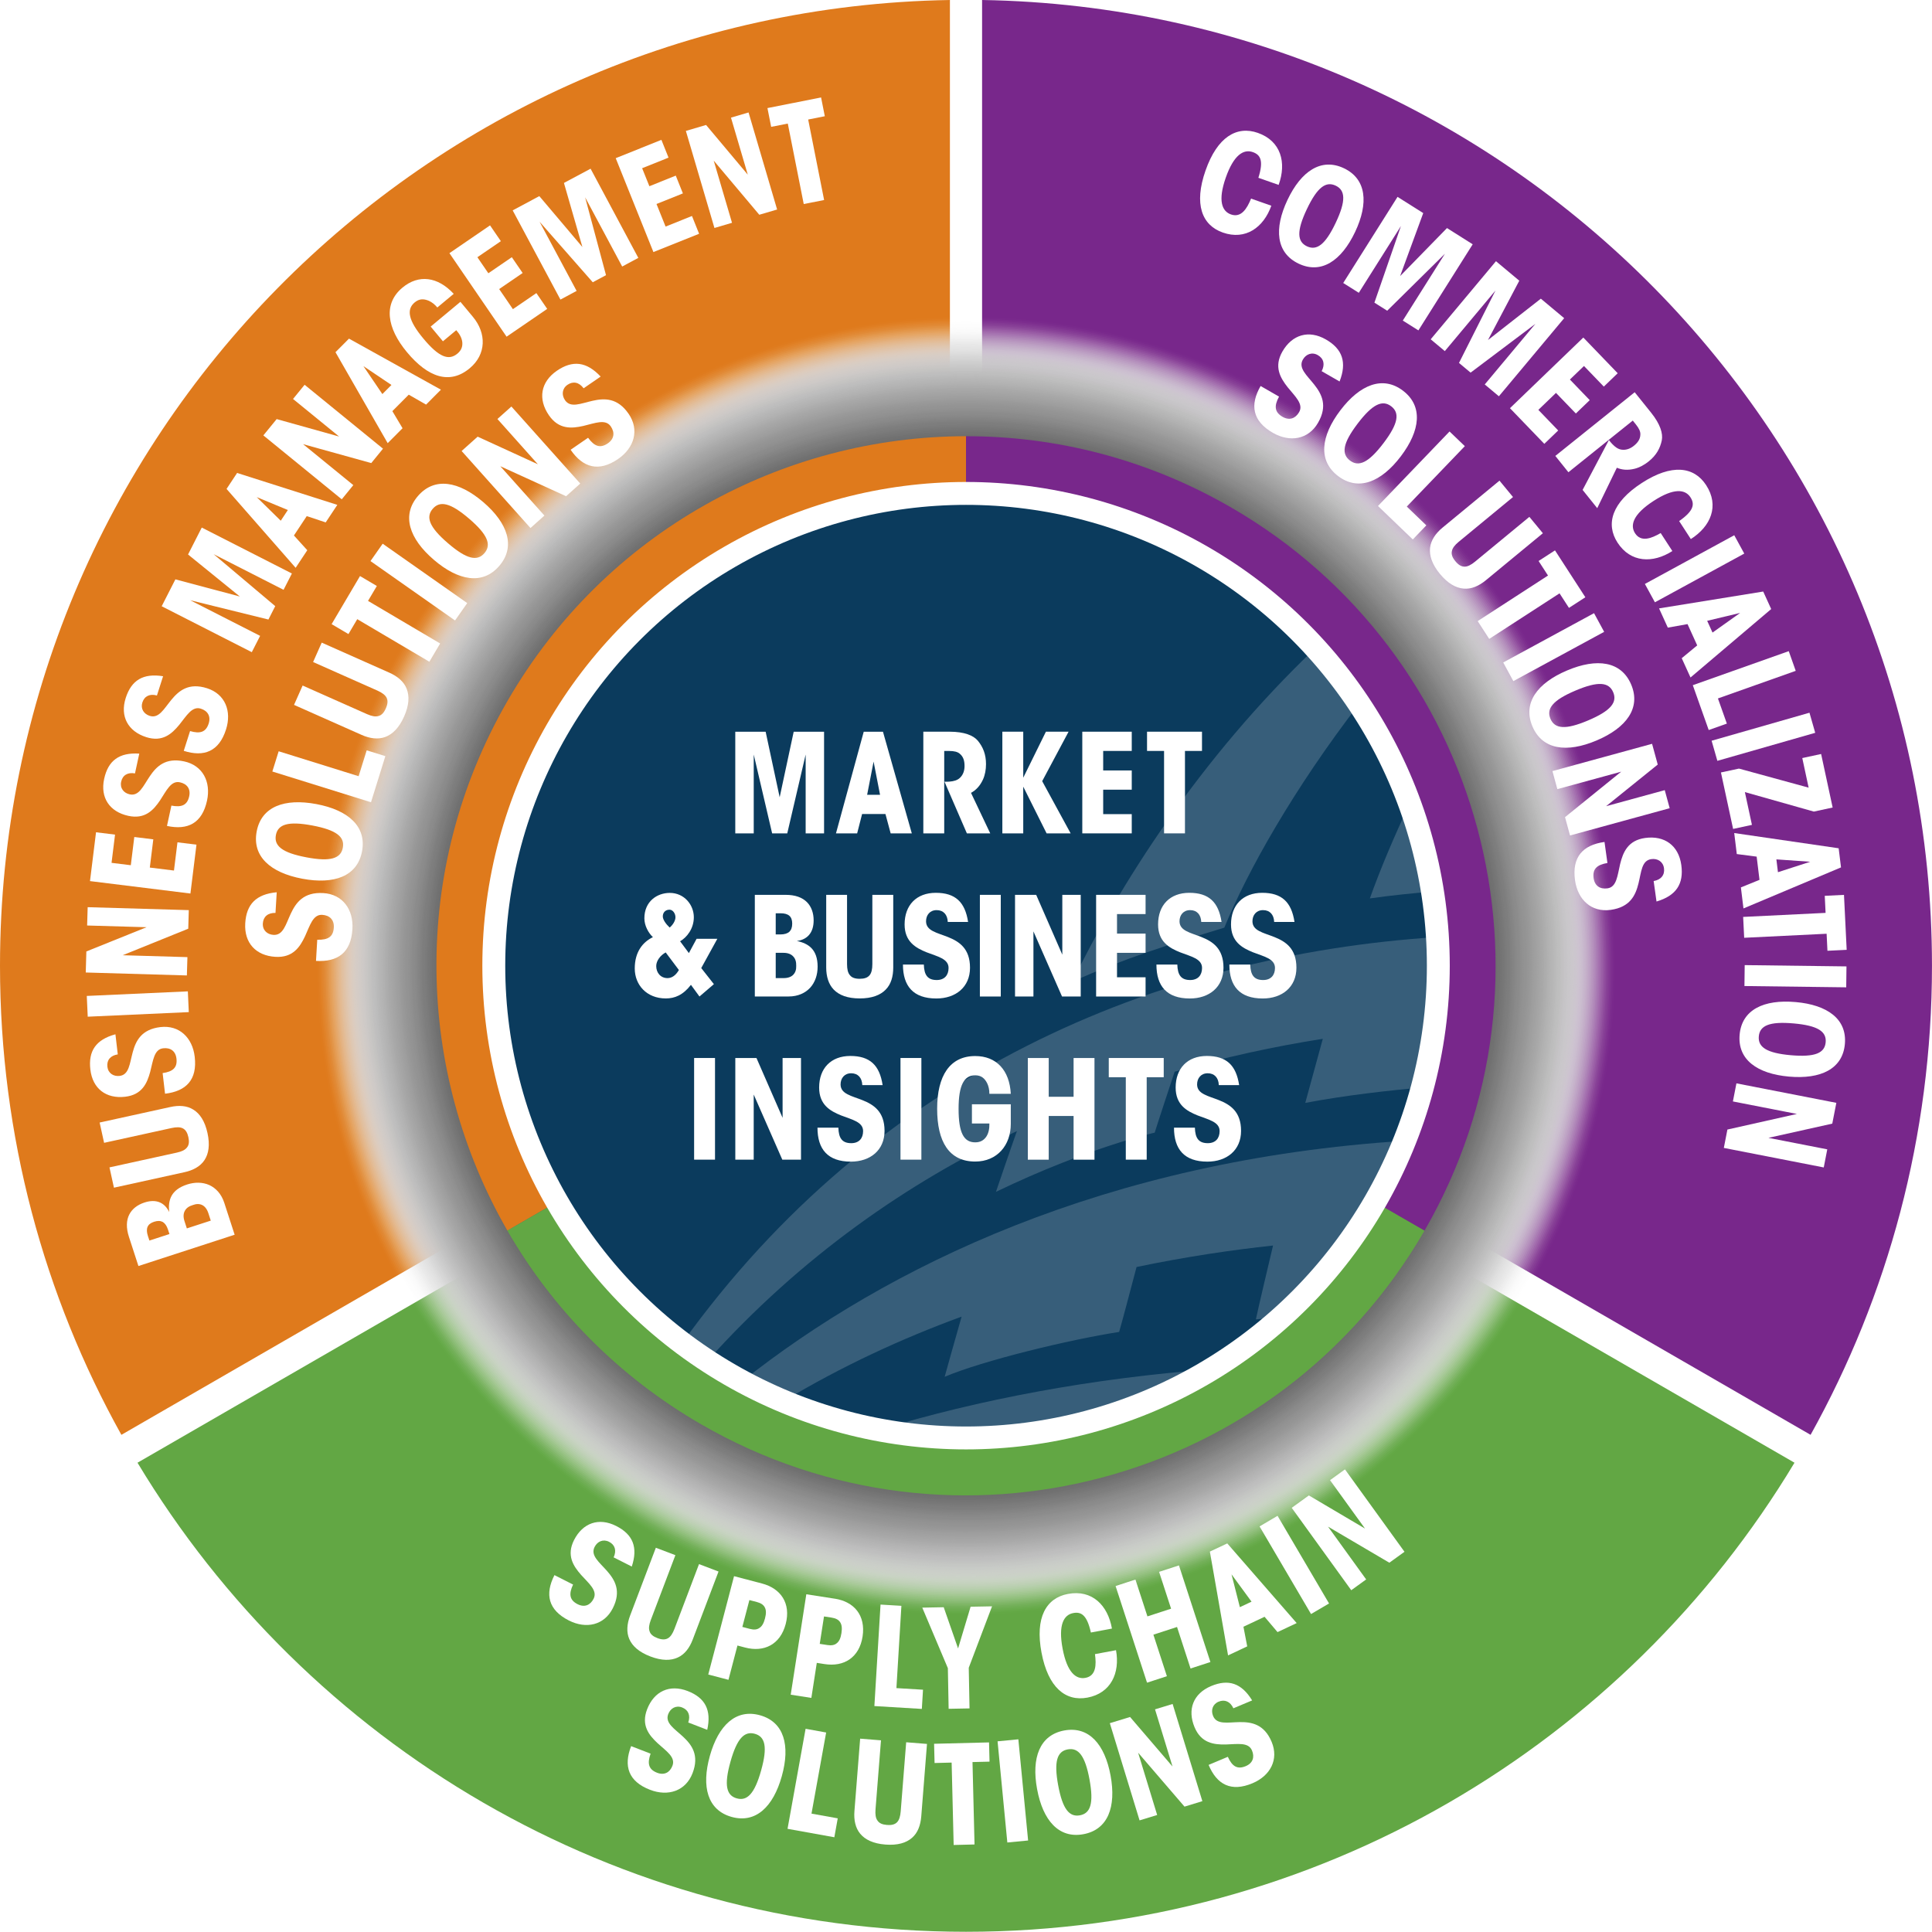<?xml version="1.0" encoding="UTF-8"?>
<svg xmlns="http://www.w3.org/2000/svg" width="675" height="674.93" viewBox="0 0 675 674.93" class="home-circle-svg">
  <defs>
    <style>
      .home-circle-svg #Text, .home-circle-svg #shadows, .uuid-7ccdaf49-c33c-4119-bf07-763693d58d12 {
        pointer-events: none !important;
      }
      .uuid-d414f83d-7acf-4de2-b486-344ff9f369c6 {
        fill: #aaa;
        opacity: .31;
      }

      .uuid-fe285606-7f80-4ab1-9780-fec9bd6d8b8b {
        fill: #9c9c9c;
        opacity: .36;
      }

      .uuid-a9aaaf30-ee24-46f6-96a7-1308ed24cba6 {
        fill: #aeaeae;
        opacity: .3;
      }

      .uuid-06f864af-5021-4f9d-ad34-c08459ff0504 {
        fill: #c2c2c2;
        opacity: .22;
      }

      .uuid-d6b6f1a7-2d1d-4a4f-8501-2036d6fa75ab {
        fill: #797979;
        opacity: .49;
      }

      .uuid-2efcbe4a-2f89-46b5-aebb-9bcb8628f2c2 {
        fill: #737373;
        opacity: .51;
      }

      .uuid-4145d7fe-6510-4179-b71a-ea36e1a6db23 {
        fill: #d7d7d7;
        opacity: .15;
      }

      .uuid-860a5ba1-8958-4174-8b6d-48472957e7c8 {
        fill: #df7a1c;
      }

      .uuid-10c6af98-3b28-4fc7-97ad-30530721cbcd {
        fill: #fbfbfb;
        opacity: .01;
      }

      .uuid-c13413cd-9cfc-4ec8-8186-df4335faace8 {
        fill: #d4d4d4;
        opacity: .16;
      }

      .uuid-26872373-9dbf-4fcf-9b6d-4942764940aa {
        fill: #7f7f7f;
        opacity: .47;
      }

      .uuid-021ccb91-2a10-4726-8122-9afa7c9ecdac {
        fill: #5f5f5f;
        opacity: .59;
      }

      .uuid-449228b1-97eb-4b1c-812d-6cebf53d2092 {
        fill: #ededed;
        opacity: .07;
      }

      .uuid-033b0de6-db3d-4d3f-a880-cfa75523647c {
        fill: #909090;
        opacity: .41;
      }

      .uuid-d65071f0-6fc4-4edc-ac61-101cf573d480 {
        fill: #ebebeb;
        opacity: .07;
      }

      .uuid-d73db2a8-d7d8-4b0e-a4a8-79bc3f51a60e {
        fill: #a4a4a4;
        opacity: .33;
      }

      .uuid-84a833c4-7c5c-454c-9abb-763c5ddbee7b {
        fill: #929292;
        opacity: .4;
      }

      .uuid-21a319f7-1ef1-4fc2-89db-dfee049fde31 {
        fill: #b4b4b4;
        opacity: .27;
      }

      .uuid-29a5cd13-8fc9-487e-98af-3554f0ed9def {
        fill: #dfdfdf;
        opacity: .12;
      }

      .uuid-5a931fef-8336-4001-ab56-d63dff99a6f2 {
        fill: #b2b2b2;
        opacity: .28;
      }

      .uuid-257bdb3b-cf34-40a7-8093-18a5602e6cd1 {
        fill: #696969;
        opacity: .55;
      }

      .uuid-7cbc3ef0-b908-4e06-9b93-bd47558765bf {
        fill: #b0b0b0;
        opacity: .29;
      }

      .uuid-530d7b59-4b43-4040-83da-a93538cb36d4 {
        fill: #777;
        opacity: .5;
      }

      .uuid-2d7c69cd-62e4-498a-b25c-734f1db7c666 {
        fill: #5d5d5d;
        opacity: .59;
      }

      .uuid-9c3bc4c0-3f13-4f6a-8b65-a52205fd29ea {
        fill: #9a9a9a;
        opacity: .37;
      }

      .uuid-b9d720c4-1a96-45e9-a693-9c5c3a3d379b {
        fill: #9e9e9e;
        opacity: .36;
      }

      .uuid-aeec2a1d-de3d-4c4e-afcc-74c531095faa {
        fill: #818181;
        opacity: .46;
      }

      .uuid-2fea7bed-d1c2-4f3f-9da4-03c4ebfc2498 {
        fill: #f9f9f9;
        opacity: .02;
      }

      .uuid-3a954d79-bec0-45fc-a97c-92f8ec8b04a5 {
        fill: #888;
        opacity: .44;
      }

      .uuid-04696ea4-acd0-4e20-828a-66b48a324da4 {
        fill: #a6a6a6;
        opacity: .33;
      }

      .uuid-471dfeda-cf44-4a11-8603-e4a548338266 {
        fill: #a0a0a0;
        opacity: .35;
      }

      .uuid-790908ea-dfbe-4031-9479-2c3c6462ca77 {
        fill: #6b6b6b;
        opacity: .54;
      }

      .uuid-565bf803-3d6c-41ec-9bab-f5194b04110c {
        fill: #e7e7e7;
        opacity: .09;
      }

      .uuid-0a235725-6c4c-4d4b-aca3-d653026aa414 {
        isolation: isolate;
      }

      .uuid-d06210e1-24d4-45c0-9401-8a329455114d {
        fill: #b8b8b8;
        opacity: .26;
      }

      .uuid-40e97eb8-2cdc-49ad-ad90-5f275b5c76dc {
        fill: #c6c6c6;
        opacity: .21;
      }

      .uuid-2744d3eb-94eb-42e2-9909-cda6aff3c4d6 {
        mix-blend-mode: multiply;
      }

      .uuid-ec413af0-c9b4-46c2-b448-b6dd4ec131b8 {
        fill: #efefef;
        opacity: .06;
      }

      .uuid-1d13ade3-007b-457d-aa6c-300d49b9eceb {
        fill: #c8c8c8;
        opacity: .2;
      }

      .uuid-a67f3ef1-932d-4ad2-9ab7-6b775dd9c179 {
        fill: #62a744;
      }

      .uuid-ed94f79b-61a2-4f82-82f0-c8214f6491a5 {
        fill: #cacaca;
        opacity: .19;
      }

      .uuid-02e21ecf-d5f9-48e8-b0df-7efffee15bb8 {
        fill: #e9e9e9;
        opacity: .08;
      }

      .uuid-f58c5231-efec-40f6-8019-660079a9bc04 {
        fill: #8c8c8c;
        opacity: .42;
      }

      .uuid-53f1546f-4541-4796-b508-90a971fd2ada {
        fill: #bcbcbc;
        opacity: .24;
      }

      .uuid-909eb103-ad3f-471c-bf6e-fda00d28bf25 {
        fill: #757575;
        opacity: .5;
      }

      .uuid-351113af-1b68-40f9-a526-f727591ae45c {
        fill: #e1e1e1;
        opacity: .11;
      }

      .uuid-94de7136-107c-4554-82ae-3093a78d9cae {
        fill: #6d6d6d;
        opacity: .53;
      }

      .uuid-1927f126-e4d9-4d5b-bd65-bd5dcf995cfd {
        fill: #fdfdfd;
        opacity: 0;
      }

      .uuid-adf90630-35db-49fe-8a8c-75d3fd56e2d5, .uuid-686ac0f6-9b80-4ace-86e8-cd56d3acc1ef {
        fill: #fff;
      }

      .uuid-8db0d308-ec04-467e-b850-1c19b56644bb {
        fill: #7b7b7b;
        opacity: .48;
      }

      .uuid-f16204bd-3958-409a-bcf4-ba01509e2cb4 {
        fill: #bababa;
        opacity: .25;
      }

      .uuid-686ac0f6-9b80-4ace-86e8-cd56d3acc1ef {
        opacity: 0;
      }

      .uuid-0006c3d9-aa18-4f2c-8a90-5f7a0e3d52f3 {
        fill: #6f6f6f;
        opacity: .53;
      }

      .uuid-dedf1646-75bc-43c3-bea1-ab0db63a3d98 {
        fill: #949494;
        opacity: .39;
      }

      .uuid-00abc8c3-7ecc-4bc0-b46f-7ca4b4d79f8f {
        fill: #8e8e8e;
        opacity: .41;
      }

      .uuid-735c1510-74ca-4a39-8af2-388122bec692 {
        fill: #f7f7f7;
        opacity: .03;
      }

      .uuid-5d1928b2-c4a6-414b-90bc-b26a19390b86 {
        fill: #d2d2d2;
        opacity: .16;
      }

      .uuid-4c8bf4bd-1f45-4c56-9ca9-190fde05fb0d {
        fill: #acacac;
        opacity: .3;
      }

      .uuid-11284087-c7ea-4a16-afd2-1aac19054760 {
        fill: #838383;
        opacity: .45;
      }

      .uuid-9224a679-9f34-40df-84d7-d4e52b4a36ca {
        fill: #5b5b5b;
        opacity: .6;
      }

      .uuid-cede8317-0dfb-4557-9486-c0510bf071c3 {
        fill: silver;
        opacity: .23;
      }

      .uuid-8a772af0-4b95-45df-90d9-8eb719a497a5 {
        fill: #dbdbdb;
        opacity: .13;
      }

      .uuid-4a18f0e8-6de2-4333-aac9-99da1b4dcd78 {
        fill: #989898;
        opacity: .38;
      }

      .uuid-7ccdaf49-c33c-4119-bf07-763693d58d12 {
        opacity: .18;
      }

      .uuid-58c58acc-742c-4f64-bbb6-1a7597ace2e2 {
        fill: #ddd;
        opacity: .13;
      }

      .uuid-a4d81ef3-2fab-4a04-b4d8-6c3eb74adb3d {
        fill: #ccc;
        opacity: .19;
      }

      .uuid-1a42de32-80e4-497e-9e63-62ba446b8ff6 {
        fill: #e3e3e3;
        opacity: .1;
      }

      .uuid-3e544bd1-0749-4ef1-bca7-b96f64f22a30 {
        fill: #d9d9d9;
        opacity: .14;
      }

      .uuid-1f8c800a-7404-4b30-b587-7a6787ce65a6 {
        fill: #a2a2a2;
        opacity: .34;
      }

      .uuid-55f13c50-2634-4127-b74a-e9db5922af72 {
        fill: #969696;
        opacity: .39;
      }

      .uuid-15a9258a-3162-4c45-a3f5-395f8a0d14be {
        fill: #656565;
        opacity: .56;
      }

      .uuid-64be0338-fffa-40b6-acaa-f5de33baee2f {
        fill: #cecece;
        opacity: .18;
      }

      .uuid-8c18161b-2f7a-457d-807a-5626da81b702 {
        fill: #0b3b5d;
        stroke: #fff;
        stroke-miterlimit: 10;
        stroke-width: 8px;
      }

      .uuid-f16204f4-6a3e-4e31-b211-d0d713a2c08b {
        fill: #7d7d7d;
        opacity: .47;
      }

      .uuid-5e262778-5d51-4d5e-a258-eb75e15bb98e {
        fill: #d0d0d0;
        opacity: .17;
      }

      .uuid-b931fe39-3695-4bcf-b0b7-b14332d3cb64 {
        fill: #bebebe;
        opacity: .24;
      }

      .uuid-9e1db71f-f67e-4d71-bf62-7f362f7b1345 {
        fill: #868686;
        opacity: .44;
      }

      .uuid-35c7afb0-9e57-4ac2-85e2-565e7b4324b8 {
        fill: #c4c4c4;
        opacity: .21;
      }

      .uuid-1336fc31-b2c0-4c97-81dc-f784578934d0 {
        fill: #636363;
        opacity: .57;
      }

      .uuid-7bbce9bf-a16b-48ad-bde0-a581dcfe689a {
        fill: #b6b6b6;
        opacity: .27;
      }

      .uuid-c575fd10-f8f0-4798-a950-6a388c0352f1 {
        fill: #f5f5f5;
        opacity: .04;
      }

      .uuid-9c994206-cf9c-457a-aac3-1682ae9ac1e9 {
        fill: #e5e5e5;
        opacity: .1;
      }

      .uuid-23b8be51-70de-48ca-a5c5-d1b01205e49b {
        fill: #a8a8a8;
        opacity: .32;
      }

      .uuid-44cd364f-860a-48af-8538-b3e376b18bd6 {
        fill: #78278b;
      }

      .uuid-9f9cff35-6400-40c4-8cc7-ef8c5bf31733 {
        fill: #f1f1f1;
        opacity: .05;
      }

      .uuid-a7fd60f4-531c-4ccd-a8df-3fc3072bc38b {
        fill: #717171;
        opacity: .52;
      }

      .uuid-2a7aeb74-b45c-40d8-b9c9-12609bd29167 {
        fill: #f3f3f3;
        opacity: .04;
      }

      .uuid-26cb30a6-3cf8-48b8-9630-6014e83e3d37 {
        fill: #616161;
        opacity: .58;
      }

      .uuid-7d950f6c-b3ca-492a-8455-16cd81eee90d {
        fill: #676767;
        opacity: .56;
      }

      .uuid-a4783909-02f9-4782-a909-208b8d52753f {
        fill: #8a8a8a;
        opacity: .43;
      }
    </style>
  </defs>
  <g class="uuid-0a235725-6c4c-4d4b-aca3-d653026aa414">
    <g id="uuid-63a256e2-f4b6-4327-8989-feebc23dfd0e" data-name="Shapes">
      <g id="uuid-f6d42813-c26c-45b5-be4b-e09eb0faea16" data-name="template">
        <a xmlns="http://www.w3.org/2000/svg" href="#commercialization" class="commercialization-link">
          <path class="uuid-44cd364f-860a-48af-8538-b3e376b18bd6" d="M343.12,334.18l289.46,167.12c27.01-48.53,42.41-104.4,42.41-163.87C675,152.91,526.92,3.01,343.12,0v334.18Z"></path>
        </a>
        <a xmlns="http://www.w3.org/2000/svg" href="#supply-chain" class="supply-chain-link">
          <path class="uuid-a67f3ef1-932d-4ad2-9ab7-6b775dd9c179" d="M337.5,343.92L48.04,511.04c59.02,98.18,166.56,163.88,289.46,163.88s230.44-65.7,289.46-163.88l-289.46-167.12Z"></path>
        </a>
        <a xmlns="http://www.w3.org/2000/svg" href="#business" class="business-link">
          <path class="uuid-860a5ba1-8958-4174-8b6d-48472957e7c8" d="M331.88,334.18V0C148.08,3.01,0,152.91,0,337.43c0,59.48,15.4,115.35,42.41,163.87l289.46-167.12Z"></path>
        </a>
      </g>
      <g data-name="shadows" id="shadows">
        <g class="uuid-2744d3eb-94eb-42e2-9909-cda6aff3c4d6">
          <circle class="uuid-686ac0f6-9b80-4ace-86e8-cd56d3acc1ef" cx="337.5" cy="337.43" r="227.85" transform="translate(-139.75 337.48) rotate(-45)"></circle>
          <circle class="uuid-1927f126-e4d9-4d5b-bd65-bd5dcf995cfd" cx="337.5" cy="337.43" r="227.26" transform="translate(-139.75 337.48) rotate(-45)"></circle>
          <circle class="uuid-10c6af98-3b28-4fc7-97ad-30530721cbcd" cx="337.5" cy="337.43" r="226.67" transform="translate(-139.75 337.48) rotate(-45)"></circle>
          <circle class="uuid-2fea7bed-d1c2-4f3f-9da4-03c4ebfc2498" cx="337.5" cy="337.43" r="226.09" transform="translate(-139.75 337.48) rotate(-45)"></circle>
          <circle class="uuid-735c1510-74ca-4a39-8af2-388122bec692" cx="337.5" cy="337.43" r="225.5" transform="translate(-139.75 337.48) rotate(-45)"></circle>
          <circle class="uuid-c575fd10-f8f0-4798-a950-6a388c0352f1" cx="337.5" cy="337.43" r="224.91" transform="translate(-139.75 337.48) rotate(-45)"></circle>
          <circle class="uuid-2a7aeb74-b45c-40d8-b9c9-12609bd29167" cx="337.5" cy="337.43" r="224.32" transform="translate(-139.75 337.48) rotate(-45)"></circle>
          <circle class="uuid-9f9cff35-6400-40c4-8cc7-ef8c5bf31733" cx="337.5" cy="337.43" r="223.73" transform="translate(-139.75 337.48) rotate(-45)"></circle>
          <circle class="uuid-ec413af0-c9b4-46c2-b448-b6dd4ec131b8" cx="337.5" cy="337.43" r="223.14" transform="translate(-139.75 337.48) rotate(-45)"></circle>
          <circle class="uuid-449228b1-97eb-4b1c-812d-6cebf53d2092" cx="337.5" cy="337.43" r="222.56" transform="translate(-139.75 337.48) rotate(-45)"></circle>
          <circle class="uuid-d65071f0-6fc4-4edc-ac61-101cf573d480" cx="337.5" cy="337.43" r="221.97" transform="translate(-139.75 337.48) rotate(-45)"></circle>
          <circle class="uuid-02e21ecf-d5f9-48e8-b0df-7efffee15bb8" cx="337.5" cy="337.43" r="221.38" transform="translate(-139.75 337.48) rotate(-45)"></circle>
          <circle class="uuid-565bf803-3d6c-41ec-9bab-f5194b04110c" cx="337.5" cy="337.43" r="220.79" transform="translate(-139.75 337.48) rotate(-45)"></circle>
          <circle class="uuid-9c994206-cf9c-457a-aac3-1682ae9ac1e9" cx="337.5" cy="337.43" r="220.2" transform="translate(-139.75 337.48) rotate(-45)"></circle>
          <circle class="uuid-1a42de32-80e4-497e-9e63-62ba446b8ff6" cx="337.5" cy="337.43" r="219.62" transform="translate(-139.75 337.48) rotate(-45)"></circle>
          <circle class="uuid-351113af-1b68-40f9-a526-f727591ae45c" cx="337.5" cy="337.43" r="219.03" transform="translate(-139.75 337.48) rotate(-45)"></circle>
          <circle class="uuid-29a5cd13-8fc9-487e-98af-3554f0ed9def" cx="337.5" cy="337.43" r="218.44" transform="translate(-139.75 337.48) rotate(-45)"></circle>
          <circle class="uuid-58c58acc-742c-4f64-bbb6-1a7597ace2e2" cx="337.5" cy="337.43" r="217.85" transform="translate(-139.75 337.48) rotate(-45)"></circle>
          <circle class="uuid-8a772af0-4b95-45df-90d9-8eb719a497a5" cx="337.5" cy="337.43" r="217.26" transform="translate(-139.75 337.48) rotate(-45)"></circle>
          <circle class="uuid-3e544bd1-0749-4ef1-bca7-b96f64f22a30" cx="337.5" cy="337.43" r="216.67" transform="translate(-139.75 337.48) rotate(-45)"></circle>
          <circle class="uuid-4145d7fe-6510-4179-b71a-ea36e1a6db23" cx="337.5" cy="337.43" r="216.09" transform="translate(-139.75 337.48) rotate(-45)"></circle>
          <circle class="uuid-c13413cd-9cfc-4ec8-8186-df4335faace8" cx="337.5" cy="337.43" r="215.5" transform="translate(-139.75 337.48) rotate(-45)"></circle>
          <circle class="uuid-5d1928b2-c4a6-414b-90bc-b26a19390b86" cx="337.5" cy="337.43" r="214.91" transform="translate(-139.75 337.48) rotate(-45)"></circle>
          <circle class="uuid-5e262778-5d51-4d5e-a258-eb75e15bb98e" cx="337.5" cy="337.43" r="214.32" transform="translate(-139.75 337.48) rotate(-45)"></circle>
          <circle class="uuid-64be0338-fffa-40b6-acaa-f5de33baee2f" cx="337.5" cy="337.43" r="213.73" transform="translate(-139.75 337.48) rotate(-45)"></circle>
          <circle class="uuid-a4d81ef3-2fab-4a04-b4d8-6c3eb74adb3d" cx="337.5" cy="337.43" r="213.14" transform="translate(-139.75 337.48) rotate(-45)"></circle>
          <circle class="uuid-ed94f79b-61a2-4f82-82f0-c8214f6491a5" cx="337.5" cy="337.43" r="212.56" transform="translate(-139.75 337.48) rotate(-45)"></circle>
          <circle class="uuid-1d13ade3-007b-457d-aa6c-300d49b9eceb" cx="337.5" cy="337.43" r="211.97" transform="translate(-139.75 337.48) rotate(-45)"></circle>
          <circle class="uuid-40e97eb8-2cdc-49ad-ad90-5f275b5c76dc" cx="337.5" cy="337.43" r="211.38" transform="translate(-139.75 337.48) rotate(-45)"></circle>
          <circle class="uuid-35c7afb0-9e57-4ac2-85e2-565e7b4324b8" cx="337.5" cy="337.43" r="210.79" transform="translate(-139.75 337.48) rotate(-45)"></circle>
          <circle class="uuid-06f864af-5021-4f9d-ad34-c08459ff0504" cx="337.5" cy="337.43" r="210.2" transform="translate(-139.75 337.48) rotate(-45)"></circle>
          <circle class="uuid-cede8317-0dfb-4557-9486-c0510bf071c3" cx="337.5" cy="337.43" r="209.61" transform="translate(-139.75 337.48) rotate(-45)"></circle>
          <circle class="uuid-b931fe39-3695-4bcf-b0b7-b14332d3cb64" cx="337.5" cy="337.43" r="209.03" transform="translate(-139.75 337.48) rotate(-45)"></circle>
          <circle class="uuid-53f1546f-4541-4796-b508-90a971fd2ada" cx="337.5" cy="337.43" r="208.44" transform="translate(-139.75 337.48) rotate(-45)"></circle>
          <circle class="uuid-f16204bd-3958-409a-bcf4-ba01509e2cb4" cx="337.5" cy="337.43" r="207.85" transform="translate(-139.75 337.48) rotate(-45)"></circle>
          <circle class="uuid-d06210e1-24d4-45c0-9401-8a329455114d" cx="337.5" cy="337.43" r="207.26" transform="translate(-139.75 337.48) rotate(-45)"></circle>
          <circle class="uuid-7bbce9bf-a16b-48ad-bde0-a581dcfe689a" cx="337.5" cy="337.43" r="206.67" transform="translate(-139.75 337.48) rotate(-45)"></circle>
          <circle class="uuid-21a319f7-1ef1-4fc2-89db-dfee049fde31" cx="337.5" cy="337.43" r="206.09" transform="translate(-139.75 337.48) rotate(-45)"></circle>
          <circle class="uuid-5a931fef-8336-4001-ab56-d63dff99a6f2" cx="337.5" cy="337.43" r="205.5" transform="translate(-139.75 337.48) rotate(-45)"></circle>
          <circle class="uuid-7cbc3ef0-b908-4e06-9b93-bd47558765bf" cx="337.5" cy="337.43" r="204.91" transform="translate(-139.75 337.48) rotate(-45)"></circle>
          <circle class="uuid-a9aaaf30-ee24-46f6-96a7-1308ed24cba6" cx="337.5" cy="337.43" r="204.32" transform="translate(-139.75 337.48) rotate(-45)"></circle>
          <circle class="uuid-4c8bf4bd-1f45-4c56-9ca9-190fde05fb0d" cx="337.5" cy="337.43" r="203.73" transform="translate(-139.75 337.48) rotate(-45)"></circle>
          <circle class="uuid-d414f83d-7acf-4de2-b486-344ff9f369c6" cx="337.5" cy="337.43" r="203.14" transform="translate(-139.75 337.48) rotate(-45)"></circle>
          <circle class="uuid-23b8be51-70de-48ca-a5c5-d1b01205e49b" cx="337.5" cy="337.43" r="202.56" transform="translate(-139.75 337.48) rotate(-45)"></circle>
          <circle class="uuid-04696ea4-acd0-4e20-828a-66b48a324da4" cx="337.5" cy="337.43" r="201.97" transform="translate(-139.75 337.48) rotate(-45)"></circle>
          <circle class="uuid-d73db2a8-d7d8-4b0e-a4a8-79bc3f51a60e" cx="337.5" cy="337.43" r="201.38" transform="translate(-139.75 337.48) rotate(-45)"></circle>
          <circle class="uuid-1f8c800a-7404-4b30-b587-7a6787ce65a6" cx="337.5" cy="337.43" r="200.79" transform="translate(-139.75 337.48) rotate(-45)"></circle>
          <circle class="uuid-471dfeda-cf44-4a11-8603-e4a548338266" cx="337.5" cy="337.43" r="200.2" transform="translate(-139.75 337.48) rotate(-45)"></circle>
          <circle class="uuid-b9d720c4-1a96-45e9-a693-9c5c3a3d379b" cx="337.5" cy="337.43" r="199.61" transform="translate(-139.75 337.48) rotate(-45)"></circle>
          <circle class="uuid-fe285606-7f80-4ab1-9780-fec9bd6d8b8b" cx="337.5" cy="337.43" r="199.03" transform="translate(-139.75 337.48) rotate(-45)"></circle>
          <circle class="uuid-9c3bc4c0-3f13-4f6a-8b65-a52205fd29ea" cx="337.5" cy="337.43" r="198.44" transform="translate(-139.75 337.48) rotate(-45)"></circle>
          <circle class="uuid-4a18f0e8-6de2-4333-aac9-99da1b4dcd78" cx="337.5" cy="337.43" r="197.85" transform="translate(-139.75 337.48) rotate(-45)"></circle>
          <circle class="uuid-55f13c50-2634-4127-b74a-e9db5922af72" cx="337.5" cy="337.43" r="197.26" transform="translate(-139.75 337.48) rotate(-45)"></circle>
          <circle class="uuid-dedf1646-75bc-43c3-bea1-ab0db63a3d98" cx="337.5" cy="337.43" r="196.67" transform="translate(-139.75 337.48) rotate(-45)"></circle>
          <circle class="uuid-84a833c4-7c5c-454c-9abb-763c5ddbee7b" cx="337.5" cy="337.43" r="196.08" transform="translate(-139.75 337.48) rotate(-45)"></circle>
          <circle class="uuid-033b0de6-db3d-4d3f-a880-cfa75523647c" cx="337.5" cy="337.43" r="195.5" transform="translate(-139.75 337.48) rotate(-45)"></circle>
          <circle class="uuid-00abc8c3-7ecc-4bc0-b46f-7ca4b4d79f8f" cx="337.5" cy="337.43" r="194.91" transform="translate(-139.75 337.48) rotate(-45)"></circle>
          <circle class="uuid-f58c5231-efec-40f6-8019-660079a9bc04" cx="337.5" cy="337.43" r="194.32" transform="translate(-139.75 337.48) rotate(-45)"></circle>
          <circle class="uuid-a4783909-02f9-4782-a909-208b8d52753f" cx="337.5" cy="337.43" r="193.73" transform="translate(-139.75 337.48) rotate(-45)"></circle>
          <circle class="uuid-3a954d79-bec0-45fc-a97c-92f8ec8b04a5" cx="337.5" cy="337.43" r="193.14" transform="translate(-139.75 337.48) rotate(-45)"></circle>
          <circle class="uuid-9e1db71f-f67e-4d71-bf62-7f362f7b1345" cx="337.5" cy="337.43" r="192.56" transform="translate(-139.75 337.48) rotate(-45)"></circle>
          <circle class="uuid-11284087-c7ea-4a16-afd2-1aac19054760" cx="337.5" cy="337.43" r="191.97" transform="translate(-139.75 337.48) rotate(-45)"></circle>
          <circle class="uuid-aeec2a1d-de3d-4c4e-afcc-74c531095faa" cx="337.5" cy="337.43" r="191.38" transform="translate(-139.75 337.48) rotate(-45)"></circle>
          <circle class="uuid-26872373-9dbf-4fcf-9b6d-4942764940aa" cx="337.5" cy="337.43" r="190.79" transform="translate(-139.75 337.48) rotate(-45)"></circle>
          <circle class="uuid-f16204f4-6a3e-4e31-b211-d0d713a2c08b" cx="337.5" cy="337.43" r="190.2" transform="translate(-139.75 337.48) rotate(-45)"></circle>
          <circle class="uuid-8db0d308-ec04-467e-b850-1c19b56644bb" cx="337.5" cy="337.43" r="189.61" transform="translate(-139.75 337.48) rotate(-45)"></circle>
          <circle class="uuid-d6b6f1a7-2d1d-4a4f-8501-2036d6fa75ab" cx="337.5" cy="337.43" r="189.03" transform="translate(-139.75 337.48) rotate(-45)"></circle>
          <circle class="uuid-530d7b59-4b43-4040-83da-a93538cb36d4" cx="337.5" cy="337.43" r="188.44" transform="translate(-139.75 337.48) rotate(-45)"></circle>
          <circle class="uuid-909eb103-ad3f-471c-bf6e-fda00d28bf25" cx="337.5" cy="337.43" r="187.85" transform="translate(-139.75 337.48) rotate(-45)"></circle>
          <circle class="uuid-2efcbe4a-2f89-46b5-aebb-9bcb8628f2c2" cx="337.5" cy="337.43" r="187.26" transform="translate(-139.75 337.48) rotate(-45)"></circle>
          <circle class="uuid-a7fd60f4-531c-4ccd-a8df-3fc3072bc38b" cx="337.5" cy="337.43" r="186.67" transform="translate(-139.75 337.48) rotate(-45)"></circle>
          <circle class="uuid-0006c3d9-aa18-4f2c-8a90-5f7a0e3d52f3" cx="337.5" cy="337.43" r="186.08" transform="translate(-139.75 337.48) rotate(-45)"></circle>
          <circle class="uuid-94de7136-107c-4554-82ae-3093a78d9cae" cx="337.5" cy="337.43" r="185.5" transform="translate(-139.75 337.48) rotate(-45)"></circle>
          <circle class="uuid-790908ea-dfbe-4031-9479-2c3c6462ca77" cx="337.5" cy="337.43" r="184.91" transform="translate(-139.75 337.48) rotate(-45)"></circle>
          <circle class="uuid-257bdb3b-cf34-40a7-8093-18a5602e6cd1" cx="337.5" cy="337.43" r="184.32" transform="translate(-139.75 337.48) rotate(-45)"></circle>
          <circle class="uuid-7d950f6c-b3ca-492a-8455-16cd81eee90d" cx="337.5" cy="337.43" r="183.73" transform="translate(-139.75 337.48) rotate(-45)"></circle>
          <path class="uuid-15a9258a-3162-4c45-a3f5-395f8a0d14be" d="M429.07,178.82c87.6,50.57,117.61,162.58,67.03,250.18-50.57,87.6-162.58,117.61-250.18,67.03-87.6-50.57-117.61-162.58-67.03-250.18,50.57-87.6,162.58-117.61,250.18-67.04Z"></path>
          <circle class="uuid-1336fc31-b2c0-4c97-81dc-f784578934d0" cx="337.5" cy="337.43" r="182.55" transform="translate(-139.75 337.48) rotate(-45)"></circle>
          <circle class="uuid-26cb30a6-3cf8-48b8-9630-6014e83e3d37" cx="337.5" cy="337.43" r="181.97" transform="translate(-139.75 337.48) rotate(-45)"></circle>
          <circle class="uuid-021ccb91-2a10-4726-8122-9afa7c9ecdac" cx="337.5" cy="337.43" r="181.38" transform="translate(-139.75 337.48) rotate(-45)"></circle>
          <circle class="uuid-2d7c69cd-62e4-498a-b25c-734f1db7c666" cx="337.5" cy="337.43" r="180.79" transform="translate(-139.75 337.48) rotate(-45)"></circle>
          <circle class="uuid-9224a679-9f34-40df-84d7-d4e52b4a36ca" cx="337.5" cy="337.43" r="180.2" transform="translate(-139.75 337.48) rotate(-45)"></circle>
        </g>
      </g>
      <a xmlns="http://www.w3.org/2000/svg" href="#business-market" class="business-market-link">
        <g id="uuid-619d4835-b40f-4ad0-bba6-7c2b3e2f67ff" data-name="colorCirlce">
          <path class="uuid-860a5ba1-8958-4174-8b6d-48472957e7c8" d="M337.5,152.4c-63.88.06-125.98,33.23-160.21,92.53s-31.91,129.67-.02,185.01l160.24-92.51v-185.03Z"></path>
          <path class="uuid-a67f3ef1-932d-4ad2-9ab7-6b775dd9c179" d="M177.26,429.94c15.7,27.24,38.55,50.85,67.74,67.7,88.48,51.09,201.63,20.77,252.71-67.71l-160.21-92.5-160.24,92.51Z"></path>
          <path class="uuid-44cd364f-860a-48af-8538-b3e376b18bd6" d="M337.5,337.43l160.21,92.5c51.09-88.48,20.77-201.63-67.71-252.71-29.19-16.85-61.06-24.84-92.5-24.81v185.03Z"></path>
        </g>
        <circle id="uuid-c6d6f609-c64f-41c1-8219-81c917c964bb" data-name="whiteCircle" class="uuid-8c18161b-2f7a-457d-807a-5626da81b702" cx="337.52" cy="337.39" r="165"></circle>
      </a>
      <g class="uuid-7ccdaf49-c33c-4119-bf07-763693d58d12">
        <path class="uuid-adf90630-35db-49fe-8a8c-75d3fd56e2d5" d="M273.71,489.57c20.43-12.3,41.52-21.98,62.26-29.57-.99,3.46-5.63,19.83-5.93,21.03,13.39-5.69,43.72-13.02,60.96-15.68.84-2.83,3.77-13.88,6.09-22.69,17.32-3.61,33.45-5.97,47.68-7.5,0,0,0,0,0,.01-.96,4.07-5.33,22.49-5.99,25.79,2.82-.29,5.83-.55,9.01-.77,12.62-11.33,23.7-24.81,32.64-40.29,4.01-6.95,7.45-14.08,10.35-21.32-104.72,6.65-181.22,44.21-231.53,84.06,4.76,2.57,9.58,4.88,14.47,6.94Z"></path>
        <path class="uuid-adf90630-35db-49fe-8a8c-75d3fd56e2d5" d="M423.31,478.37c-41.77,3.16-81.32,10.57-116.24,21.22,40.22,7.55,81.71-.26,116.24-21.22Z"></path>
        <path class="uuid-adf90630-35db-49fe-8a8c-75d3fd56e2d5" d="M187.94,564.63s.02-.05.03-.08t-.02.03l-.02.05Z"></path>
        <path class="uuid-adf90630-35db-49fe-8a8c-75d3fd56e2d5" d="M238.33,469.26c2.86,2.14,5.8,4.21,8.82,6.19,32.8-36.48,70.02-62.3,108.14-80.27-1.88,5.22-7.33,21.23-7.33,21.23,32.2-15.54,55.47-20.69,55.47-20.69.24-.99,6.75-20.66,6.97-21.3,17.54-5.1,34.9-8.83,51.76-11.48,0,0,0,0,0,0l-6.13,22.39c14.33-2.71,29.57-4.39,40.94-5.38,4.64-17.35,6.33-35.1,5.25-52.57-98.37,6.4-196.27,47.75-263.89,141.88Z"></path>
        <path class="uuid-adf90630-35db-49fe-8a8c-75d3fd56e2d5" d="M374.64,343.01c17.51-7.96,34.06-13.1,53.11-18.91,8.13-19.86,24.42-48.74,47.11-78.2-4.55-6.84-9.63-13.37-15.24-19.53-40.92,38.98-68.79,83.37-84.98,116.64Z"></path>
        <path class="uuid-adf90630-35db-49fe-8a8c-75d3fd56e2d5" d="M500.47,311.52c-1.67-10.48-4.34-20.78-7.98-30.75-5.53,11.73-10.27,22.98-13.89,33.11,7.77-1.07,14.92-1.83,21.87-2.36Z"></path>
      </g>
    </g>
    <g data-name="Text" id="Text">
      <g>
        <path class="uuid-adf90630-35db-49fe-8a8c-75d3fd56e2d5" d="M110.86,328.32c3.76.12,5.58-1.04,5.77-4.25.16-2.73-1.46-4.29-4.04-4.44-3.26-.19-4.27,3.66-6.01,7.46-1.79,3.8-4.26,7.57-10.35,7.21-6.82-.4-10.95-4.85-10.55-11.72.39-6.67,3.83-10.18,11-10.84l-.43,7.21c-2.64-.06-4.28,1.31-4.42,3.7-.14,2.34,1.53,3.85,3.72,3.98,3.41.2,4.27-3.66,6.06-7.46,1.79-3.8,4.45-7.56,11.32-7.15,6.77.4,10.61,5.71,10.2,12.58-.49,8.23-5.13,11.57-12.73,11.12l.44-7.4Z"></path>
        <path class="uuid-adf90630-35db-49fe-8a8c-75d3fd56e2d5" d="M105.58,307c-11.07-2.09-17.55-7.78-15.9-16.5,1.64-8.72,9.74-11.66,20.86-9.57s17.59,7.78,15.95,16.51-9.74,11.66-20.86,9.57h-.05ZM107.08,299.54c8.48,1.6,11.99.38,12.7-3.36.71-3.74-2.11-6.16-10.65-7.77-8.53-1.61-12.04-.38-12.74,3.35s2.12,6.16,10.65,7.77h.05Z"></path>
        <path class="uuid-adf90630-35db-49fe-8a8c-75d3fd56e2d5" d="M95.15,269.56l2.21-7.08,27.94,8.71,2.82-9.04,6.52,2.03-5.02,16.11-34.46-10.74Z"></path>
        <path class="uuid-adf90630-35db-49fe-8a8c-75d3fd56e2d5" d="M105.73,239.51l22.47,9.98c1.65.73,2.97,1,4.03.67,1.08-.27,1.89-1.13,2.57-2.65.67-1.52.77-2.7.27-3.73-.48-.96-1.57-1.76-3.21-2.5l-22.47-9.98,3.01-6.78,23.59,10.48c2.9,1.29,5.12,3.13,6.09,5.64,1.01,2.53.87,5.73-.89,9.69-1.76,3.97-4.04,6.21-6.6,7.16-2.49.92-5.37.55-8.27-.74l-23.59-10.48,3.01-6.78Z"></path>
        <path class="uuid-adf90630-35db-49fe-8a8c-75d3fd56e2d5" d="M124.82,216.32l-3.08,5.21-5.88-3.47,9.92-16.8,5.88,3.47-3.08,5.21,25.2,14.88-3.77,6.38-25.2-14.88Z"></path>
        <path class="uuid-adf90630-35db-49fe-8a8c-75d3fd56e2d5" d="M129.44,196.03l4.26-6.07,29.54,20.75-4.26,6.07-29.54-20.75Z"></path>
        <path class="uuid-adf90630-35db-49fe-8a8c-75d3fd56e2d5" d="M151.54,195.55c-8.55-7.34-11.32-15.49-5.54-22.23,5.78-6.74,14.27-5.24,22.86,2.12,8.59,7.37,11.36,15.53,5.58,22.27s-14.27,5.24-22.86-2.12l-.04-.03ZM156.57,189.84c6.55,5.62,10.2,6.31,12.68,3.42,2.48-2.89,1.24-6.39-5.35-12.04-6.59-5.65-10.24-6.34-12.72-3.45-2.48,2.89-1.24,6.39,5.35,12.04l.04.03Z"></path>
        <path class="uuid-adf90630-35db-49fe-8a8c-75d3fd56e2d5" d="M187.93,162.22l-14.14-15.83,4.88-4.36,24.06,26.92-4.95,4.42-22.98-10.48,15.41,17.24-4.87,4.36-24.06-26.92,5.6-5.01,21.05,9.65Z"></path>
        <path class="uuid-adf90630-35db-49fe-8a8c-75d3fd56e2d5" d="M205.47,152.95c2.21,3.04,4.25,3.77,6.9,1.94,2.25-1.55,2.49-3.79,1.02-5.92-1.85-2.69-5.51-1.12-9.58-.16-4.1.93-8.59,1.29-12.04-3.74-3.87-5.63-2.9-11.62,2.77-15.52,5.51-3.79,10.39-3.24,15.31,2.02l-5.95,4.09c-1.57-2.12-3.66-2.57-5.63-1.22-1.93,1.33-2.1,3.58-.86,5.39,1.94,2.81,5.51,1.12,9.61.2,4.1-.93,8.7-1.13,12.6,4.54,3.84,5.59,2.01,11.88-3.66,15.78-6.79,4.67-12.28,3.06-16.6-3.21l6.11-4.2Z"></path>
      </g>
      <g>
        <path class="uuid-adf90630-35db-49fe-8a8c-75d3fd56e2d5" d="M446.87,138.57c-1.79,3.3-1.56,5.46,1.23,7.06,2.37,1.36,4.49.61,5.78-1.63,1.63-2.83-1.37-5.46-4-8.71-2.6-3.3-4.87-7.19-1.83-12.48,3.4-5.92,9.23-7.64,15.19-4.21,5.79,3.33,7.4,7.97,4.78,14.68l-6.26-3.6c1.23-2.33.74-4.42-1.34-5.61-2.03-1.17-4.13-.35-5.22,1.55-1.7,2.96,1.37,5.46,3.97,8.75,2.61,3.3,4.77,7.36,1.34,13.32-3.38,5.88-9.84,6.95-15.81,3.52-7.15-4.11-8.06-9.76-4.27-16.35l6.43,3.7Z"></path>
        <path class="uuid-adf90630-35db-49fe-8a8c-75d3fd56e2d5" d="M468.3,143.35c6.82-8.97,14.8-12.22,21.87-6.85,7.07,5.37,6.08,13.93-.76,22.94s-14.83,12.26-21.9,6.89-6.08-13.93.76-22.94l.03-.04ZM474.3,148.04c-5.22,6.88-5.69,10.56-2.66,12.86s6.45.86,11.71-6.06c5.25-6.91,5.72-10.6,2.69-12.9-3.03-2.3-6.45-.86-11.71,6.06l-.03.04Z"></path>
        <path class="uuid-adf90630-35db-49fe-8a8c-75d3fd56e2d5" d="M506.43,150.74l5.35,5.14-20.28,21.11,6.83,6.56-4.73,4.93-12.17-11.69,25.01-26.04Z"></path>
        <path class="uuid-adf90630-35db-49fe-8a8c-75d3fd56e2d5" d="M528.62,173.65l-18.97,15.64c-1.39,1.15-2.22,2.21-2.4,3.31-.24,1.09.17,2.2,1.23,3.48,1.05,1.28,2.07,1.9,3.21,1.9,1.07,0,2.28-.61,3.67-1.76l18.97-15.64,4.72,5.72-19.91,16.42c-2.45,2.02-5.09,3.18-7.77,2.93-2.72-.23-5.51-1.78-8.28-5.13-2.76-3.35-3.75-6.39-3.46-9.1.29-2.64,1.91-5.05,4.35-7.07l19.91-16.42,4.72,5.72Z"></path>
        <path class="uuid-adf90630-35db-49fe-8a8c-75d3fd56e2d5" d="M540.84,201.08l-3.29-5.08,5.73-3.71,10.61,16.38-5.73,3.71-3.29-5.08-24.57,15.92-4.03-6.22,24.57-15.92Z"></path>
        <path class="uuid-adf90630-35db-49fe-8a8c-75d3fd56e2d5" d="M556.92,214.23l3.54,6.52-31.73,17.22-3.54-6.52,31.73-17.22Z"></path>
        <path class="uuid-adf90630-35db-49fe-8a8c-75d3fd56e2d5" d="M547.52,234.24c10.38-4.4,18.92-3.25,22.38,4.93,3.46,8.17-1.65,15.11-12.07,19.53-10.42,4.42-18.96,3.27-22.43-4.91-3.46-8.17,1.65-15.11,12.07-19.53l.05-.02ZM550.4,241.29c-7.95,3.37-10.19,6.33-8.71,9.84,1.49,3.5,5.17,3.96,13.17.57,8-3.39,10.24-6.35,8.75-9.86-1.49-3.5-5.17-3.96-13.17-.57l-.04.02Z"></path>
        <path class="uuid-adf90630-35db-49fe-8a8c-75d3fd56e2d5" d="M561.16,281.66l20.47-5.6,1.72,6.31-34.82,9.53-1.75-6.4,19.63-15.89-22.31,6.1-1.72-6.31,34.82-9.53,1.98,7.25-18.03,14.54Z"></path>
        <path class="uuid-adf90630-35db-49fe-8a8c-75d3fd56e2d5" d="M561.61,301.51c-3.71.62-5.27,2.11-4.83,5.3.38,2.71,2.27,3.92,4.83,3.56,3.24-.45,3.47-4.42,4.43-8.5,1.01-4.08,2.69-8.26,8.73-9.1,6.76-.94,11.69,2.61,12.64,9.42.92,6.62-1.75,10.73-8.66,12.78l-1-7.15c2.6-.46,3.94-2.13,3.61-4.49-.32-2.32-2.26-3.48-4.43-3.17-3.38.47-3.47,4.42-4.48,8.5-1.01,4.08-2.88,8.28-9.7,9.23-6.72.94-11.52-3.52-12.47-10.33-1.14-8.17,2.76-12.35,10.3-13.4l1.02,7.34Z"></path>
      </g>
      <g>
        <path class="uuid-adf90630-35db-49fe-8a8c-75d3fd56e2d5" d="M48.36,442.31l-3.31-10.17c-1.03-3.18-.92-5.78.12-7.82,1.01-1.99,2.91-3.41,5.32-4.19,4.09-1.33,7.04.02,8.62,3.33-.44-4.13.59-7.77,6.26-9.62,2.68-.87,5.4-.85,7.75.19,2.24,1.03,4.21,3.05,5.23,6.19l3.63,11.17-33.61,10.93ZM59.2,431.15l-.52-1.59c-.43-1.32-1.06-2.17-1.81-2.63-.84-.43-1.76-.48-3.04-.07-1.18.38-1.94.98-2.28,1.8-.34.81-.3,1.86.13,3.17l.52,1.59,7-2.27ZM73.64,426.46l-.84-2.59c-.47-1.45-1.24-2.41-2.18-2.86-.95-.45-2.01-.45-3.22,0-1.33.38-2.27,1.04-2.78,1.96-.55.93-.65,2.17-.18,3.62l.84,2.59,8.36-2.72Z"></path>
        <path class="uuid-adf90630-35db-49fe-8a8c-75d3fd56e2d5" d="M38.25,407.86l23.52-5.16c1.73-.38,2.92-.94,3.56-1.81.7-.84.83-1.99.49-3.58-.35-1.59-.96-2.58-1.95-3.09-.94-.48-2.26-.48-3.98-.1l-23.52,5.16-1.56-7.09,24.68-5.42c3.03-.67,5.86-.5,8.08.92,2.27,1.41,4.01,4.01,4.92,8.16.91,4.15.42,7.25-1.05,9.47-1.43,2.17-3.92,3.55-6.95,4.21l-24.68,5.42-1.56-7.09Z"></path>
        <path class="uuid-adf90630-35db-49fe-8a8c-75d3fd56e2d5" d="M56.81,374.92c3.64-.52,5.21-1.95,4.84-5.08-.31-2.66-2.14-3.89-4.65-3.59-3.18.37-3.49,4.25-4.52,8.22-1.08,3.97-2.81,8.02-8.74,8.71-6.64.78-11.39-2.81-12.17-9.5-.76-6.5,1.95-10.47,8.76-12.32l.82,7.02c-2.55.39-3.9,1.99-3.63,4.32.27,2.28,2.13,3.45,4.27,3.2,3.32-.39,3.49-4.25,4.57-8.23,1.07-3.97,3-8.04,9.69-8.83,6.59-.77,11.2,3.69,11.98,10.38.94,8.02-2.97,12.03-10.37,12.9l-.84-7.21Z"></path>
        <path class="uuid-adf90630-35db-49fe-8a8c-75d3fd56e2d5" d="M30.65,355.21l-.33-7.25,35.31-1.6.33,7.25-35.31,1.6Z"></path>
        <path class="uuid-adf90630-35db-49fe-8a8c-75d3fd56e2d5" d="M51.21,323.95l-20.77-.6.19-6.4,35.33,1.03-.19,6.49-22.92,9.27,22.63.66-.19,6.4-35.33-1.03.21-7.35,21.03-8.47Z"></path>
        <path class="uuid-adf90630-35db-49fe-8a8c-75d3fd56e2d5" d="M31.44,307.85l2.11-17.07,6.64.82-1.22,9.86,6.73.83,1.22-9.86,6.64.82-1.22,9.86,8.44,1.04,1.22-9.86,6.64.82-2.11,17.07-35.08-4.34Z"></path>
        <path class="uuid-adf90630-35db-49fe-8a8c-75d3fd56e2d5" d="M59.87,281.46c3.61.69,5.56-.16,6.23-3.24.57-2.61-.76-4.37-3.24-4.9-3.13-.68-4.68,2.89-6.94,6.31-2.3,3.41-5.26,6.68-11.09,5.41-6.53-1.42-9.87-6.34-8.44-12.92,1.39-6.39,5.24-9.27,12.27-8.82l-1.5,6.91c-2.54-.45-4.34.62-4.83,2.91-.49,2.24.9,3.96,3,4.41,3.27.71,4.68-2.89,6.99-6.3,2.3-3.41,5.45-6.64,12.03-5.21,6.49,1.41,9.4,7.12,7.98,13.7-1.71,7.89-6.71,10.42-13.99,8.84l1.54-7.09Z"></path>
        <path class="uuid-adf90630-35db-49fe-8a8c-75d3fd56e2d5" d="M66.4,255.42c3.53,1.03,5.55.37,6.51-2.64.81-2.55-.34-4.42-2.75-5.19-3.05-.97-4.94,2.43-7.51,5.62-2.62,3.18-5.87,6.15-11.56,4.33-6.37-2.03-9.22-7.25-7.17-13.67,1.99-6.23,6.1-8.73,13.06-7.61l-2.15,6.73c-2.49-.69-4.38.21-5.09,2.44-.7,2.18.52,4.03,2.57,4.68,3.19,1.02,4.94-2.43,7.56-5.61s6.06-6.09,12.47-4.04c6.32,2.02,8.68,7.99,6.63,14.4-2.45,7.69-7.67,9.73-14.77,7.47l2.21-6.92Z"></path>
        <path class="uuid-adf90630-35db-49fe-8a8c-75d3fd56e2d5" d="M87.98,227.86l-31.49-16.05,4.79-9.4,22.51,6-18.09-14.68,4.79-9.41,31.49,16.05-2.91,5.7-24.43-12.45,21.52,18.15-2.38,4.68-27.33-6.74,24.43,12.45-2.91,5.7Z"></path>
        <path class="uuid-adf90630-35db-49fe-8a8c-75d3fd56e2d5" d="M107.35,192.25l-4.06,6.13-24.14-27.56,3.69-5.58,35.01,11.15-4.06,6.13-6.62-2.2-4.48,6.77,4.67,5.15ZM89.69,173.68l8.4,8.25,2.48-3.74-10.88-4.51Z"></path>
        <path class="uuid-adf90630-35db-49fe-8a8c-75d3fd56e2d5" d="M118.48,152.52l-16.1-13.13,4.04-4.96,27.39,22.33-4.1,5.03-23.82-6.61,17.55,14.31-4.04,4.96-27.39-22.33,4.65-5.7,21.84,6.1Z"></path>
        <path class="uuid-adf90630-35db-49fe-8a8c-75d3fd56e2d5" d="M140.64,149.62l-5.19,5.21-18.24-31.78,4.72-4.74,32.12,17.84-5.19,5.21-6.05-3.47-5.73,5.75,3.56,5.97ZM126.98,127.93l6.61,9.75,3.17-3.18-9.77-6.57Z"></path>
        <path class="uuid-adf90630-35db-49fe-8a8c-75d3fd56e2d5" d="M152.81,107.45c-.95-1.14-1.93-1.87-2.94-2.34-1.73-.73-3.31-.84-4.97.53-2.94,2.45-2.33,6.23,3.02,12.65,5.44,6.53,8.86,7.79,11.9,5.25,1.47-1.22,1.83-2.58,1.69-4.02-.17-1.47-.96-2.87-2.1-4.16l-4.66,3.88-4.28-5.14,10.39-8.65,4.37,5.25c4.74,5.69,4.75,13.08-1.13,17.97-6.97,5.81-14.57,3.19-21.91-5.62-7.03-8.44-8.37-16.91-1.58-22.56,5.69-4.74,12.35-3.83,17.91,2.17l-5.73,4.77Z"></path>
        <path class="uuid-adf90630-35db-49fe-8a8c-75d3fd56e2d5" d="M157.02,88.45l14.19-9.71,3.78,5.52-8.2,5.61,3.83,5.6,8.2-5.61,3.78,5.52-8.2,5.61,4.8,7.02,8.2-5.61,3.78,5.52-14.19,9.71-19.96-29.17Z"></path>
        <path class="uuid-adf90630-35db-49fe-8a8c-75d3fd56e2d5" d="M195.8,104.66l-16.68-31.16,9.31-4.98,15.05,17.79-6.45-22.39,9.31-4.98,16.68,31.16-5.64,3.02-12.94-24.17,7.29,27.19-4.63,2.48-18.58-21.15,12.94,24.17-5.64,3.02Z"></path>
        <path class="uuid-adf90630-35db-49fe-8a8c-75d3fd56e2d5" d="M215.12,55.26l15.96-6.4,2.49,6.21-9.22,3.7,2.53,6.29,9.22-3.7,2.49,6.21-9.22,3.7,3.17,7.89,9.22-3.7,2.49,6.21-15.96,6.4-13.17-32.8Z"></path>
        <path class="uuid-adf90630-35db-49fe-8a8c-75d3fd56e2d5" d="M261.26,61.03l-5.87-19.93,6.14-1.81,9.98,33.91-6.23,1.83-15.92-18.91,6.39,21.72-6.14,1.81-9.98-33.91,7.06-2.08,14.57,17.37Z"></path>
        <path class="uuid-adf90630-35db-49fe-8a8c-75d3fd56e2d5" d="M275.24,43.17l-5.81,1.15-1.3-6.56,18.74-3.71,1.3,6.56-5.81,1.15,5.57,28.12-7.12,1.41-5.57-28.12Z"></path>
      </g>
      <g>
        <path class="uuid-adf90630-35db-49fe-8a8c-75d3fd56e2d5" d="M444.18,71.86c-2.73,7.65-9.04,12.16-16.94,9.39-7.35-2.57-10.17-9.93-6.05-21.67,4.11-11.75,10.91-15.73,18.26-13.16,8.12,2.84,10.1,10.41,7.28,18.18l-7.08-2.48c1.92-6.05.69-8.06-1.95-8.98-3.18-1.11-6.62.89-9.44,8.92-2.81,8.03-1.36,11.74,1.81,12.86,3.58,1.26,5.59-2.01,7.03-5.53l7.07,2.48Z"></path>
        <path class="uuid-adf90630-35db-49fe-8a8c-75d3fd56e2d5" d="M449.84,69.81c4.75-10.03,11.79-14.78,19.69-11.03,7.9,3.75,8.68,12.2,3.91,22.27-4.78,10.07-11.81,14.82-19.71,11.07-7.9-3.75-8.68-12.2-3.91-22.27l.02-.04ZM456.57,73.11c-3.64,7.69-3.35,11.33.04,12.94,3.39,1.6,6.39-.48,10.06-8.21,3.66-7.73,3.37-11.38-.02-12.98s-6.39.48-10.06,8.21l-.02.04Z"></path>
        <path class="uuid-adf90630-35db-49fe-8a8c-75d3fd56e2d5" d="M469.3,98.86l18.97-30.08,8.98,5.67-8.08,22.01,16.38-16.78,8.98,5.67-18.97,30.08-5.45-3.43,14.71-23.34-20.16,19.9-4.47-2.82,9.27-26.77-14.72,23.33-5.45-3.43Z"></path>
        <path class="uuid-adf90630-35db-49fe-8a8c-75d3fd56e2d5" d="M499.85,118.55l22.81-27.29,8.15,6.81-10.94,20.73,18.47-14.45,8.15,6.81-22.81,27.29-4.94-4.13,17.69-21.17-22.63,17.04-4.06-3.39,12.75-25.3-17.7,21.17-4.94-4.13Z"></path>
        <path class="uuid-adf90630-35db-49fe-8a8c-75d3fd56e2d5" d="M553.19,117.94l12,12.46-4.85,4.67-6.93-7.2-4.92,4.73,6.93,7.2-4.85,4.67-6.94-7.2-6.16,5.93,6.93,7.2-4.85,4.67-12-12.46,25.62-24.67Z"></path>
        <path class="uuid-adf90630-35db-49fe-8a8c-75d3fd56e2d5" d="M571.12,137.03l5.78,7.2c3.16,3.94,4.16,7.26,3.7,9.6-.58,2.81-1.91,5.23-4.6,7.39-1.5,1.2-3.17,2.11-4.86,2.54-2.46.62-4.49.4-6.25-.34l-6.85,14.12-5.11-6.37,9.19-17.42c.51.64.78.98,1.18,1.39.89.95,2.02,1.83,3.31,1.97,1.65.21,3.09-.45,4.18-1.32,1.35-1.08,2.3-2.28,2.32-4.02.04-1.02-.48-2.14-1.6-3.52l-1.05-1.31-22.49,18.05-4.57-5.7,27.74-22.26Z"></path>
        <path class="uuid-adf90630-35db-49fe-8a8c-75d3fd56e2d5" d="M584.29,192.52c-6.84,4.39-14.59,4.09-19.15-2.92-4.24-6.53-1.98-14.07,8.46-20.85,10.44-6.78,18.25-5.78,22.49.75,4.69,7.21,1.63,14.42-5.35,18.84l-4.08-6.29c5.21-3.62,5.47-5.96,3.95-8.3-1.83-2.82-5.79-3.35-12.92,1.29-7.13,4.63-8.26,8.46-6.43,11.28,2.07,3.18,5.66,1.83,8.95-.08l4.08,6.29Z"></path>
        <path class="uuid-adf90630-35db-49fe-8a8c-75d3fd56e2d5" d="M605.91,187l3.5,6.41-31.22,17.02-3.5-6.41,31.22-17.02Z"></path>
        <path class="uuid-adf90630-35db-49fe-8a8c-75d3fd56e2d5" d="M582.71,219.3l-3.07-6.74,36.39-5.89,2.79,6.12-28.19,23.91-3.07-6.74,5.41-4.47-3.38-7.44-6.88,1.23ZM607.97,214.14l-11.52,2.76,1.87,4.11,9.65-6.87Z"></path>
        <path class="uuid-adf90630-35db-49fe-8a8c-75d3fd56e2d5" d="M624.95,227.49l2.44,6.89-27.18,9.64,3.12,8.79-6.34,2.25-5.56-15.67,33.52-11.89Z"></path>
        <path class="uuid-adf90630-35db-49fe-8a8c-75d3fd56e2d5" d="M632.19,249.01l2.01,7.02-34.19,9.79-2.01-7.02,34.19-9.79Z"></path>
        <path class="uuid-adf90630-35db-49fe-8a8c-75d3fd56e2d5" d="M609.62,276.73l2.47,11.46-6.58,1.42-4.25-19.73,6.3-1.35,24.34,6.66-2.22-10.34,6.58-1.42,4.03,18.7-6.58,1.42-24.08-6.81Z"></path>
        <path class="uuid-adf90630-35db-49fe-8a8c-75d3fd56e2d5" d="M606.8,298.4l-.9-7.35,36.49,5.32.82,6.68-34.08,14.34-.9-7.35,6.5-2.64-.99-8.11-6.94-.9ZM632.45,301.08l-11.82-.83.55,4.48,11.27-3.65Z"></path>
        <path class="uuid-adf90630-35db-49fe-8a8c-75d3fd56e2d5" d="M637.82,318.93l-.29-5.95,6.72-.33.94,19.2-6.72.33-.29-5.95-28.8,1.41-.36-7.29,28.8-1.41Z"></path>
        <path class="uuid-adf90630-35db-49fe-8a8c-75d3fd56e2d5" d="M645.12,337.64l-.09,7.31-35.56-.45.09-7.31,35.56.45Z"></path>
        <path class="uuid-adf90630-35db-49fe-8a8c-75d3fd56e2d5" d="M627.38,350.1c11.06.98,17.96,5.93,17.18,14.65-.77,8.71-8.43,12.38-19.54,11.39-11.11-.99-18-5.94-17.23-14.65.77-8.71,8.43-12.38,19.54-11.39h.05ZM626.62,357.56c-8.47-.75-11.8.79-12.13,4.52-.33,3.73,2.67,5.83,11.19,6.59,8.52.75,11.84-.78,12.17-4.52.33-3.73-2.67-5.83-11.19-6.59h-.05Z"></path>
        <path class="uuid-adf90630-35db-49fe-8a8c-75d3fd56e2d5" d="M617.89,397.55l20.52,4.01-1.23,6.32-34.91-6.82,1.25-6.42,24.28-5.45-22.36-4.37,1.23-6.32,34.91,6.81-1.42,7.26-22.27,4.96Z"></path>
      </g>
      <g>
        <path class="uuid-adf90630-35db-49fe-8a8c-75d3fd56e2d5" d="M200.23,553.59c-1.58,3.34-1.25,5.45,1.57,6.88,2.4,1.21,4.44.37,5.59-1.9,1.45-2.87-1.62-5.29-4.38-8.35-2.73-3.11-5.16-6.81-2.45-12.16,3.04-5.99,8.67-7.98,14.71-4.92,5.87,2.97,7.69,7.45,5.46,14.18l-6.34-3.21c1.09-2.36.5-4.38-1.6-5.44-2.06-1.04-4.08-.13-5.05,1.8-1.52,3,1.62,5.29,4.35,8.4,2.73,3.11,5.07,6.98,2.01,13.02-3.02,5.95-9.31,7.33-15.35,4.27-7.24-3.67-8.43-9.17-5.04-15.85l6.51,3.3Z"></path>
        <path class="uuid-adf90630-35db-49fe-8a8c-75d3fd56e2d5" d="M235.97,543.33l-8.58,22.62c-.63,1.66-.82,2.97-.44,3.99.32,1.05,1.22,1.8,2.74,2.38,1.53.58,2.69.61,3.67.06.92-.52,1.65-1.63,2.28-3.29l8.58-22.62,6.82,2.59-9.01,23.74c-1.11,2.92-2.8,5.2-5.21,6.29-2.43,1.13-5.58,1.17-9.57-.35s-6.32-3.63-7.39-6.09c-1.04-2.4-.83-5.24.27-8.16l9.01-23.74,6.82,2.59Z"></path>
        <path class="uuid-adf90630-35db-49fe-8a8c-75d3fd56e2d5" d="M266.21,553.24c3.25.85,5.83,2.57,7.32,5,1.5,2.43,1.92,5.56.98,9.14-.95,3.62-2.84,6.1-5.34,7.48-2.5,1.38-5.58,1.61-8.83.76l-2.69-.71-3.14,11.98-7.06-1.85,9.01-34.36,9.75,2.56ZM259.35,568.41l2.6.68c1.39.37,2.5.31,3.36-.31.89-.56,1.51-1.59,1.96-3.31.46-1.76.43-2.96-.07-3.89-.46-.91-1.39-1.51-2.78-1.87l-2.6-.68-2.46,9.38Z"></path>
        <path class="uuid-adf90630-35db-49fe-8a8c-75d3fd56e2d5" d="M291.67,558.54c3.32.52,6.06,1.96,7.79,4.22,1.74,2.26,2.47,5.34,1.91,8.99-.57,3.7-2.2,6.36-4.54,7.99-2.34,1.63-5.39,2.17-8.71,1.66l-2.75-.43-1.9,12.24-7.21-1.12,5.45-35.09,9.96,1.55ZM286.4,574.33l2.66.41c1.42.22,2.52.05,3.31-.65.83-.65,1.34-1.74,1.61-3.49.28-1.8.12-2.99-.47-3.86-.55-.86-1.54-1.36-2.96-1.58l-2.66-.41-1.49,9.58Z"></path>
        <path class="uuid-adf90630-35db-49fe-8a8c-75d3fd56e2d5" d="M307.65,560.6l7.28.44-1.74,28.75,9.29.56-.41,6.71-16.58-1,2.15-35.46Z"></path>
        <path class="uuid-adf90630-35db-49fe-8a8c-75d3fd56e2d5" d="M331.16,582.82l-8.94-21.15,7.49-.14,5.02,14.4,4.38-14.58,7.49-.14-8.14,21.47.27,14.2-7.3.14-.27-14.21Z"></path>
        <path class="uuid-adf90630-35db-49fe-8a8c-75d3fd56e2d5" d="M389.91,576.53c1.45,7.98-1.77,15.03-9.98,16.58-7.64,1.44-13.75-3.52-16.05-15.74-2.3-12.22,1.6-19.06,9.24-20.49,8.45-1.59,13.94,3.98,15.37,12.11l-7.36,1.38c-1.36-6.19-3.43-7.32-6.16-6.8-3.3.62-5.29,4.07-3.72,12.42,1.57,8.35,4.68,10.84,7.98,10.22,3.73-.7,3.84-4.53,3.33-8.29l7.36-1.38Z"></path>
        <path class="uuid-adf90630-35db-49fe-8a8c-75d3fd56e2d5" d="M400.75,587.89l-10.99-33.77,6.94-2.26,4.19,12.87,8.26-2.69-4.19-12.87,6.94-2.26,10.99,33.77-6.94,2.26-4.72-14.51-8.26,2.69,4.72,14.51-6.94,2.26Z"></path>
        <path class="uuid-adf90630-35db-49fe-8a8c-75d3fd56e2d5" d="M435.75,575.21l-6.69,3.15-6.36-36.27,6.08-2.86,24.25,27.84-6.69,3.15-4.53-5.35-7.38,3.48,1.32,6.86ZM430.27,550.04l2.91,11.47,4.08-1.92-6.99-9.55Z"></path>
        <path class="uuid-adf90630-35db-49fe-8a8c-75d3fd56e2d5" d="M440.06,533.29l6.29-3.7,17.99,30.63-6.29,3.69-17.99-30.63Z"></path>
        <path class="uuid-adf90630-35db-49fe-8a8c-75d3fd56e2d5" d="M476.92,534.07l-12.23-16.93,5.21-3.77,20.8,28.79-5.29,3.82-21.42-12.6,13.32,18.44-5.21,3.77-20.8-28.79,5.99-4.33,19.62,11.58Z"></path>
      </g>
      <g>
        <path class="uuid-adf90630-35db-49fe-8a8c-75d3fd56e2d5" d="M256.89,291.17v-35.52h10.61l4.9,22.9,4.9-22.9h10.61v35.52h-6.43v-27.55l-6.43,27.55h-5.28l-6.43-27.55v27.55h-6.43Z"></path>
        <path class="uuid-adf90630-35db-49fe-8a8c-75d3fd56e2d5" d="M299.46,291.17h-7.39l9.7-35.52h6.72l10.08,35.52h-7.39l-1.82-6.77h-8.16l-1.73,6.77ZM305.22,266.06l-2.26,11.62h4.51l-2.26-11.62Z"></path>
        <path class="uuid-adf90630-35db-49fe-8a8c-75d3fd56e2d5" d="M322.6,255.64h9.22c5.04,0,8.26,1.3,9.79,3.12,1.82,2.21,2.88,4.75,2.88,8.21,0,1.92-.34,3.79-1.06,5.38-1.06,2.3-2.5,3.74-4.18,4.66l6.72,14.16h-8.16l-7.82-18.05c.82,0,1.25,0,1.82-.05,1.3-.1,2.69-.43,3.6-1.34,1.2-1.15,1.58-2.69,1.58-4.08,0-1.73-.34-3.22-1.68-4.32-.77-.67-1.97-.96-3.74-.96h-1.68v28.8h-7.3v-35.52Z"></path>
        <path class="uuid-adf90630-35db-49fe-8a8c-75d3fd56e2d5" d="M350.2,255.64h7.3v16.08l7.92-16.08h7.92l-9.22,17.28,9.94,18.24h-8.4l-8.16-16.32v16.32h-7.3v-35.52Z"></path>
        <path class="uuid-adf90630-35db-49fe-8a8c-75d3fd56e2d5" d="M378.13,255.64h17.28v6.72h-9.98v6.82h9.98v6.72h-9.98v8.54h9.98v6.72h-17.28v-35.52Z"></path>
        <path class="uuid-adf90630-35db-49fe-8a8c-75d3fd56e2d5" d="M406.7,262.36h-5.95v-6.72h19.2v6.72h-5.95v28.8h-7.3v-28.8Z"></path>
        <path class="uuid-adf90630-35db-49fe-8a8c-75d3fd56e2d5" d="M250.62,328l-5.62,10.22,4.42,5.62-5.04,4.32-2.98-4.08c-2.78,3.6-5.66,4.75-8.78,4.75-6.72,0-10.85-4.75-10.85-10.46s2.69-9.17,6.34-10.95c-1.54-1.44-2.98-3.98-2.98-6.58,0-5.9,4.42-8.88,8.88-8.88,5.09,0,8.4,4.22,8.4,8.5,0,4.03-2.5,7.1-4.8,8.4l3.07,4.13,2.69-4.99h7.25ZM232.58,332.76c-1.87,1.01-3.31,2.93-3.31,4.75,0,2.35,1.54,4.22,3.94,4.22,1.58,0,2.93-1.01,3.98-2.83l-4.61-6.14ZM233.87,317.83c-1.25,0-2.3.86-2.3,2.35,0,1.1,1.06,2.64,2.4,3.89,1.15-.96,2.02-2.4,2.02-3.6,0-1.3-.91-2.64-2.06-2.64h-.05Z"></path>
        <path class="uuid-adf90630-35db-49fe-8a8c-75d3fd56e2d5" d="M263.73,312.64h10.75c3.36,0,5.81.91,7.44,2.54,1.58,1.58,2.35,3.84,2.35,6.38,0,4.32-2.21,6.72-5.86,7.2,4.08.86,7.25,2.98,7.25,8.98,0,2.83-.86,5.42-2.59,7.34-1.68,1.82-4.22,3.07-7.54,3.07h-11.81v-35.52ZM271.02,326.47h1.68c1.39,0,2.4-.34,3.07-.91.67-.67,1.01-1.54,1.01-2.88,0-1.25-.34-2.16-1.01-2.74s-1.68-.86-3.07-.86h-1.68v7.39ZM271.02,341.73h2.74c1.54,0,2.69-.43,3.41-1.2.72-.77,1.06-1.78,1.01-3.07.05-1.39-.29-2.5-1.01-3.26-.72-.82-1.87-1.3-3.41-1.3h-2.74v8.83Z"></path>
        <path class="uuid-adf90630-35db-49fe-8a8c-75d3fd56e2d5" d="M295.94,312.64v24.19c0,1.78.29,3.07,1.01,3.89.67.86,1.78,1.25,3.41,1.25s2.74-.38,3.46-1.25c.67-.82.96-2.11.96-3.89v-24.19h7.3v25.39c0,3.12-.77,5.86-2.64,7.73-1.87,1.92-4.8,3.07-9.07,3.07s-7.2-1.15-9.07-3.07c-1.82-1.87-2.64-4.61-2.64-7.73v-25.39h7.3Z"></path>
        <path class="uuid-adf90630-35db-49fe-8a8c-75d3fd56e2d5" d="M322.77,336.98c.1,3.7,1.34,5.42,4.51,5.42,2.69,0,4.13-1.68,4.13-4.22,0-3.22-3.84-3.98-7.68-5.47-3.84-1.54-7.68-3.74-7.68-9.74,0-6.72,4.13-11.04,10.9-11.04s10.22,3.17,11.28,10.18h-7.1c-.1-2.59-1.54-4.13-3.89-4.13s-3.7,1.73-3.7,3.89c0,3.36,3.84,3.98,7.68,5.52,3.84,1.54,7.68,3.94,7.68,10.71s-4.99,10.75-11.76,10.75c-8.11,0-11.67-4.37-11.67-11.86h7.3Z"></path>
        <path class="uuid-adf90630-35db-49fe-8a8c-75d3fd56e2d5" d="M342.35,312.64h7.3v35.52h-7.3v-35.52Z"></path>
        <path class="uuid-adf90630-35db-49fe-8a8c-75d3fd56e2d5" d="M371.15,333.52v-20.88h6.43v35.52h-6.53l-9.99-22.75v22.75h-6.43v-35.52h7.39l9.12,20.88Z"></path>
        <path class="uuid-adf90630-35db-49fe-8a8c-75d3fd56e2d5" d="M382.96,312.64h17.28v6.72h-9.98v6.82h9.98v6.72h-9.98v8.54h9.98v6.72h-17.28v-35.52Z"></path>
        <path class="uuid-adf90630-35db-49fe-8a8c-75d3fd56e2d5" d="M411.33,336.98c.1,3.7,1.34,5.42,4.51,5.42,2.69,0,4.13-1.68,4.13-4.22,0-3.22-3.84-3.98-7.68-5.47-3.84-1.54-7.68-3.74-7.68-9.74,0-6.72,4.13-11.04,10.9-11.04s10.22,3.17,11.28,10.18h-7.1c-.1-2.59-1.54-4.13-3.89-4.13s-3.7,1.73-3.7,3.89c0,3.36,3.84,3.98,7.68,5.52,3.84,1.54,7.68,3.94,7.68,10.71s-4.99,10.75-11.76,10.75c-8.11,0-11.67-4.37-11.67-11.86h7.3Z"></path>
        <path class="uuid-adf90630-35db-49fe-8a8c-75d3fd56e2d5" d="M436.81,336.98c.1,3.7,1.34,5.42,4.51,5.42,2.69,0,4.13-1.68,4.13-4.22,0-3.22-3.84-3.98-7.68-5.47-3.84-1.54-7.68-3.74-7.68-9.74,0-6.72,4.13-11.04,10.9-11.04s10.22,3.17,11.28,10.18h-7.1c-.1-2.59-1.54-4.13-3.89-4.13s-3.7,1.73-3.7,3.89c0,3.36,3.84,3.98,7.68,5.52,3.84,1.54,7.68,3.94,7.68,10.71s-4.99,10.75-11.76,10.75c-8.11,0-11.67-4.37-11.67-11.86h7.3Z"></path>
        <path class="uuid-adf90630-35db-49fe-8a8c-75d3fd56e2d5" d="M242.51,369.64h7.3v35.52h-7.3v-35.52Z"></path>
        <path class="uuid-adf90630-35db-49fe-8a8c-75d3fd56e2d5" d="M273.42,390.52v-20.88h6.43v35.52h-6.53l-9.99-22.75v22.75h-6.43v-35.52h7.39l9.12,20.88Z"></path>
        <path class="uuid-adf90630-35db-49fe-8a8c-75d3fd56e2d5" d="M292.91,393.98c.1,3.7,1.34,5.42,4.51,5.42,2.69,0,4.13-1.68,4.13-4.22,0-3.22-3.84-3.98-7.68-5.47-3.84-1.54-7.68-3.74-7.68-9.74,0-6.72,4.13-11.04,10.9-11.04s10.22,3.17,11.28,10.18h-7.1c-.1-2.59-1.54-4.13-3.89-4.13s-3.7,1.73-3.7,3.89c0,3.36,3.84,3.98,7.68,5.52,3.84,1.54,7.68,3.94,7.68,10.71s-4.99,10.75-11.76,10.75c-8.11,0-11.67-4.37-11.67-11.86h7.3Z"></path>
        <path class="uuid-adf90630-35db-49fe-8a8c-75d3fd56e2d5" d="M314.61,369.64h7.3v35.52h-7.3v-35.52Z"></path>
        <path class="uuid-adf90630-35db-49fe-8a8c-75d3fd56e2d5" d="M345.67,382.17c0-1.49-.29-2.69-.77-3.7-.86-1.68-2.02-2.78-4.18-2.78-3.84,0-5.81,3.31-5.81,11.71s1.82,11.71,5.81,11.71c1.92,0,3.07-.82,3.89-2.02.82-1.25,1.1-2.83,1.06-4.56h-6.1v-6.72h13.58v6.86c0,7.44-4.75,13.15-12.43,13.15-9.12,0-13.3-6.91-13.3-18.43s4.42-18.43,13.3-18.43c7.44,0,12,4.99,12.43,13.2h-7.49Z"></path>
        <path class="uuid-adf90630-35db-49fe-8a8c-75d3fd56e2d5" d="M359.1,405.17v-35.52h7.3v13.54h8.69v-13.54h7.3v35.52h-7.3v-15.27h-8.69v15.27h-7.3Z"></path>
        <path class="uuid-adf90630-35db-49fe-8a8c-75d3fd56e2d5" d="M393.33,376.36h-5.95v-6.72h19.2v6.72h-5.95v28.8h-7.3v-28.8Z"></path>
        <path class="uuid-adf90630-35db-49fe-8a8c-75d3fd56e2d5" d="M417.47,393.98c.1,3.7,1.34,5.42,4.51,5.42,2.69,0,4.13-1.68,4.13-4.22,0-3.22-3.84-3.98-7.68-5.47-3.84-1.54-7.68-3.74-7.68-9.74,0-6.72,4.13-11.04,10.9-11.04s10.22,3.17,11.28,10.18h-7.1c-.1-2.59-1.54-4.13-3.89-4.13s-3.7,1.73-3.7,3.89c0,3.36,3.84,3.98,7.68,5.52,3.84,1.54,7.68,3.94,7.68,10.71s-4.99,10.75-11.76,10.75c-8.11,0-11.67-4.37-11.67-11.86h7.3Z"></path>
      </g>
      <g>
        <path class="uuid-adf90630-35db-49fe-8a8c-75d3fd56e2d5" d="M227.31,612.67c-1.24,3.48-.7,5.54,2.26,6.69,2.51.97,4.46-.08,5.37-2.45,1.16-3-2.15-5.1-5.19-7.87-3.03-2.82-5.82-6.26-3.66-11.86,2.42-6.27,7.83-8.81,14.14-6.38,6.14,2.37,8.4,6.64,6.86,13.56l-6.63-2.56c.84-2.45.05-4.4-2.14-5.25-2.15-.83-4.07.28-4.85,2.3-1.21,3.13,2.15,5.1,5.18,7.92,3.03,2.82,5.75,6.44,3.31,12.75-2.4,6.22-8.53,8.23-14.85,5.8-7.57-2.92-9.31-8.28-6.61-15.26l6.81,2.63Z"></path>
        <path class="uuid-adf90630-35db-49fe-8a8c-75d3fd56e2d5" d="M248.01,613.47c2.99-10.68,9.11-16.54,17.53-14.19,8.41,2.35,10.61,10.54,7.61,21.27s-9.12,16.59-17.54,14.24c-8.41-2.35-10.61-10.54-7.61-21.27v-.05ZM255.19,615.58c-2.29,8.18-1.38,11.73,2.22,12.73,3.61,1.01,6.22-1.55,8.52-9.78,2.3-8.23,1.4-11.77-2.21-12.78-3.61-1.01-6.22,1.55-8.52,9.78v.05Z"></path>
        <path class="uuid-adf90630-35db-49fe-8a8c-75d3fd56e2d5" d="M281.46,604l7.18,1.3-5.12,28.34,9.17,1.65-1.19,6.61-16.35-2.95,6.31-34.96Z"></path>
        <path class="uuid-adf90630-35db-49fe-8a8c-75d3fd56e2d5" d="M307.8,608.01l-1.91,24.12c-.14,1.77.04,3.09.7,3.96.6.91,1.67,1.38,3.3,1.51s2.76-.17,3.54-.97c.73-.76,1.12-2.03,1.26-3.8l1.91-24.12,7.27.58-2,25.31c-.25,3.11-1.23,5.78-3.24,7.5-2.02,1.77-5.03,2.68-9.29,2.35s-7.09-1.72-8.8-3.78c-1.67-2.01-2.27-4.8-2.02-7.91l2-25.31,7.27.58Z"></path>
        <path class="uuid-adf90630-35db-49fe-8a8c-75d3fd56e2d5" d="M332.47,615.81l-5.95.15-.17-6.72,19.2-.48.17,6.72-5.95.15.71,28.79-7.29.18-.71-28.79Z"></path>
        <path class="uuid-adf90630-35db-49fe-8a8c-75d3fd56e2d5" d="M348.53,608.38l7.26-.7,3.41,35.35-7.26.7-3.41-35.35Z"></path>
        <path class="uuid-adf90630-35db-49fe-8a8c-75d3fd56e2d5" d="M362.33,625.04c-2.01-10.9.91-18.86,9.5-20.45,8.59-1.58,14.16,4.8,16.18,15.75s-.9,18.91-9.49,20.49c-8.59,1.59-14.16-4.8-16.18-15.75v-.05ZM369.71,623.77c1.54,8.35,3.91,11.14,7.59,10.46,3.68-.68,4.9-4.12,3.35-12.53-1.55-8.4-3.92-11.18-7.6-10.5s-4.9,4.13-3.35,12.53v.05Z"></path>
        <path class="uuid-adf90630-35db-49fe-8a8c-75d3fd56e2d5" d="M409.65,617.18l-6.11-19.97,6.15-1.88,10.39,33.96-6.24,1.91-16.2-18.84,6.65,21.76-6.15,1.88-10.39-33.96,7.07-2.16,14.83,17.3Z"></path>
        <path class="uuid-adf90630-35db-49fe-8a8c-75d3fd56e2d5" d="M428.98,613.8c1.52,3.37,3.34,4.48,6.26,3.25,2.48-1.04,3.16-3.15,2.17-5.49-1.25-2.96-5.08-2.19-9.2-2.07-4.13.07-8.53-.48-10.85-6.01-2.6-6.2-.47-11.78,5.77-14.4,6.06-2.55,10.65-1.04,14.34,5.01l-6.55,2.75c-1.09-2.35-3.01-3.21-5.18-2.3-2.12.89-2.74,3.02-1.9,5.01,1.3,3.1,5.08,2.19,9.22,2.12,4.13-.07,8.6.66,11.22,6.89,2.58,6.15-.44,11.84-6.68,14.47-7.48,3.14-12.44.49-15.34-6.41l6.73-2.83Z"></path>
      </g>
    </g>
  </g>
</svg>
